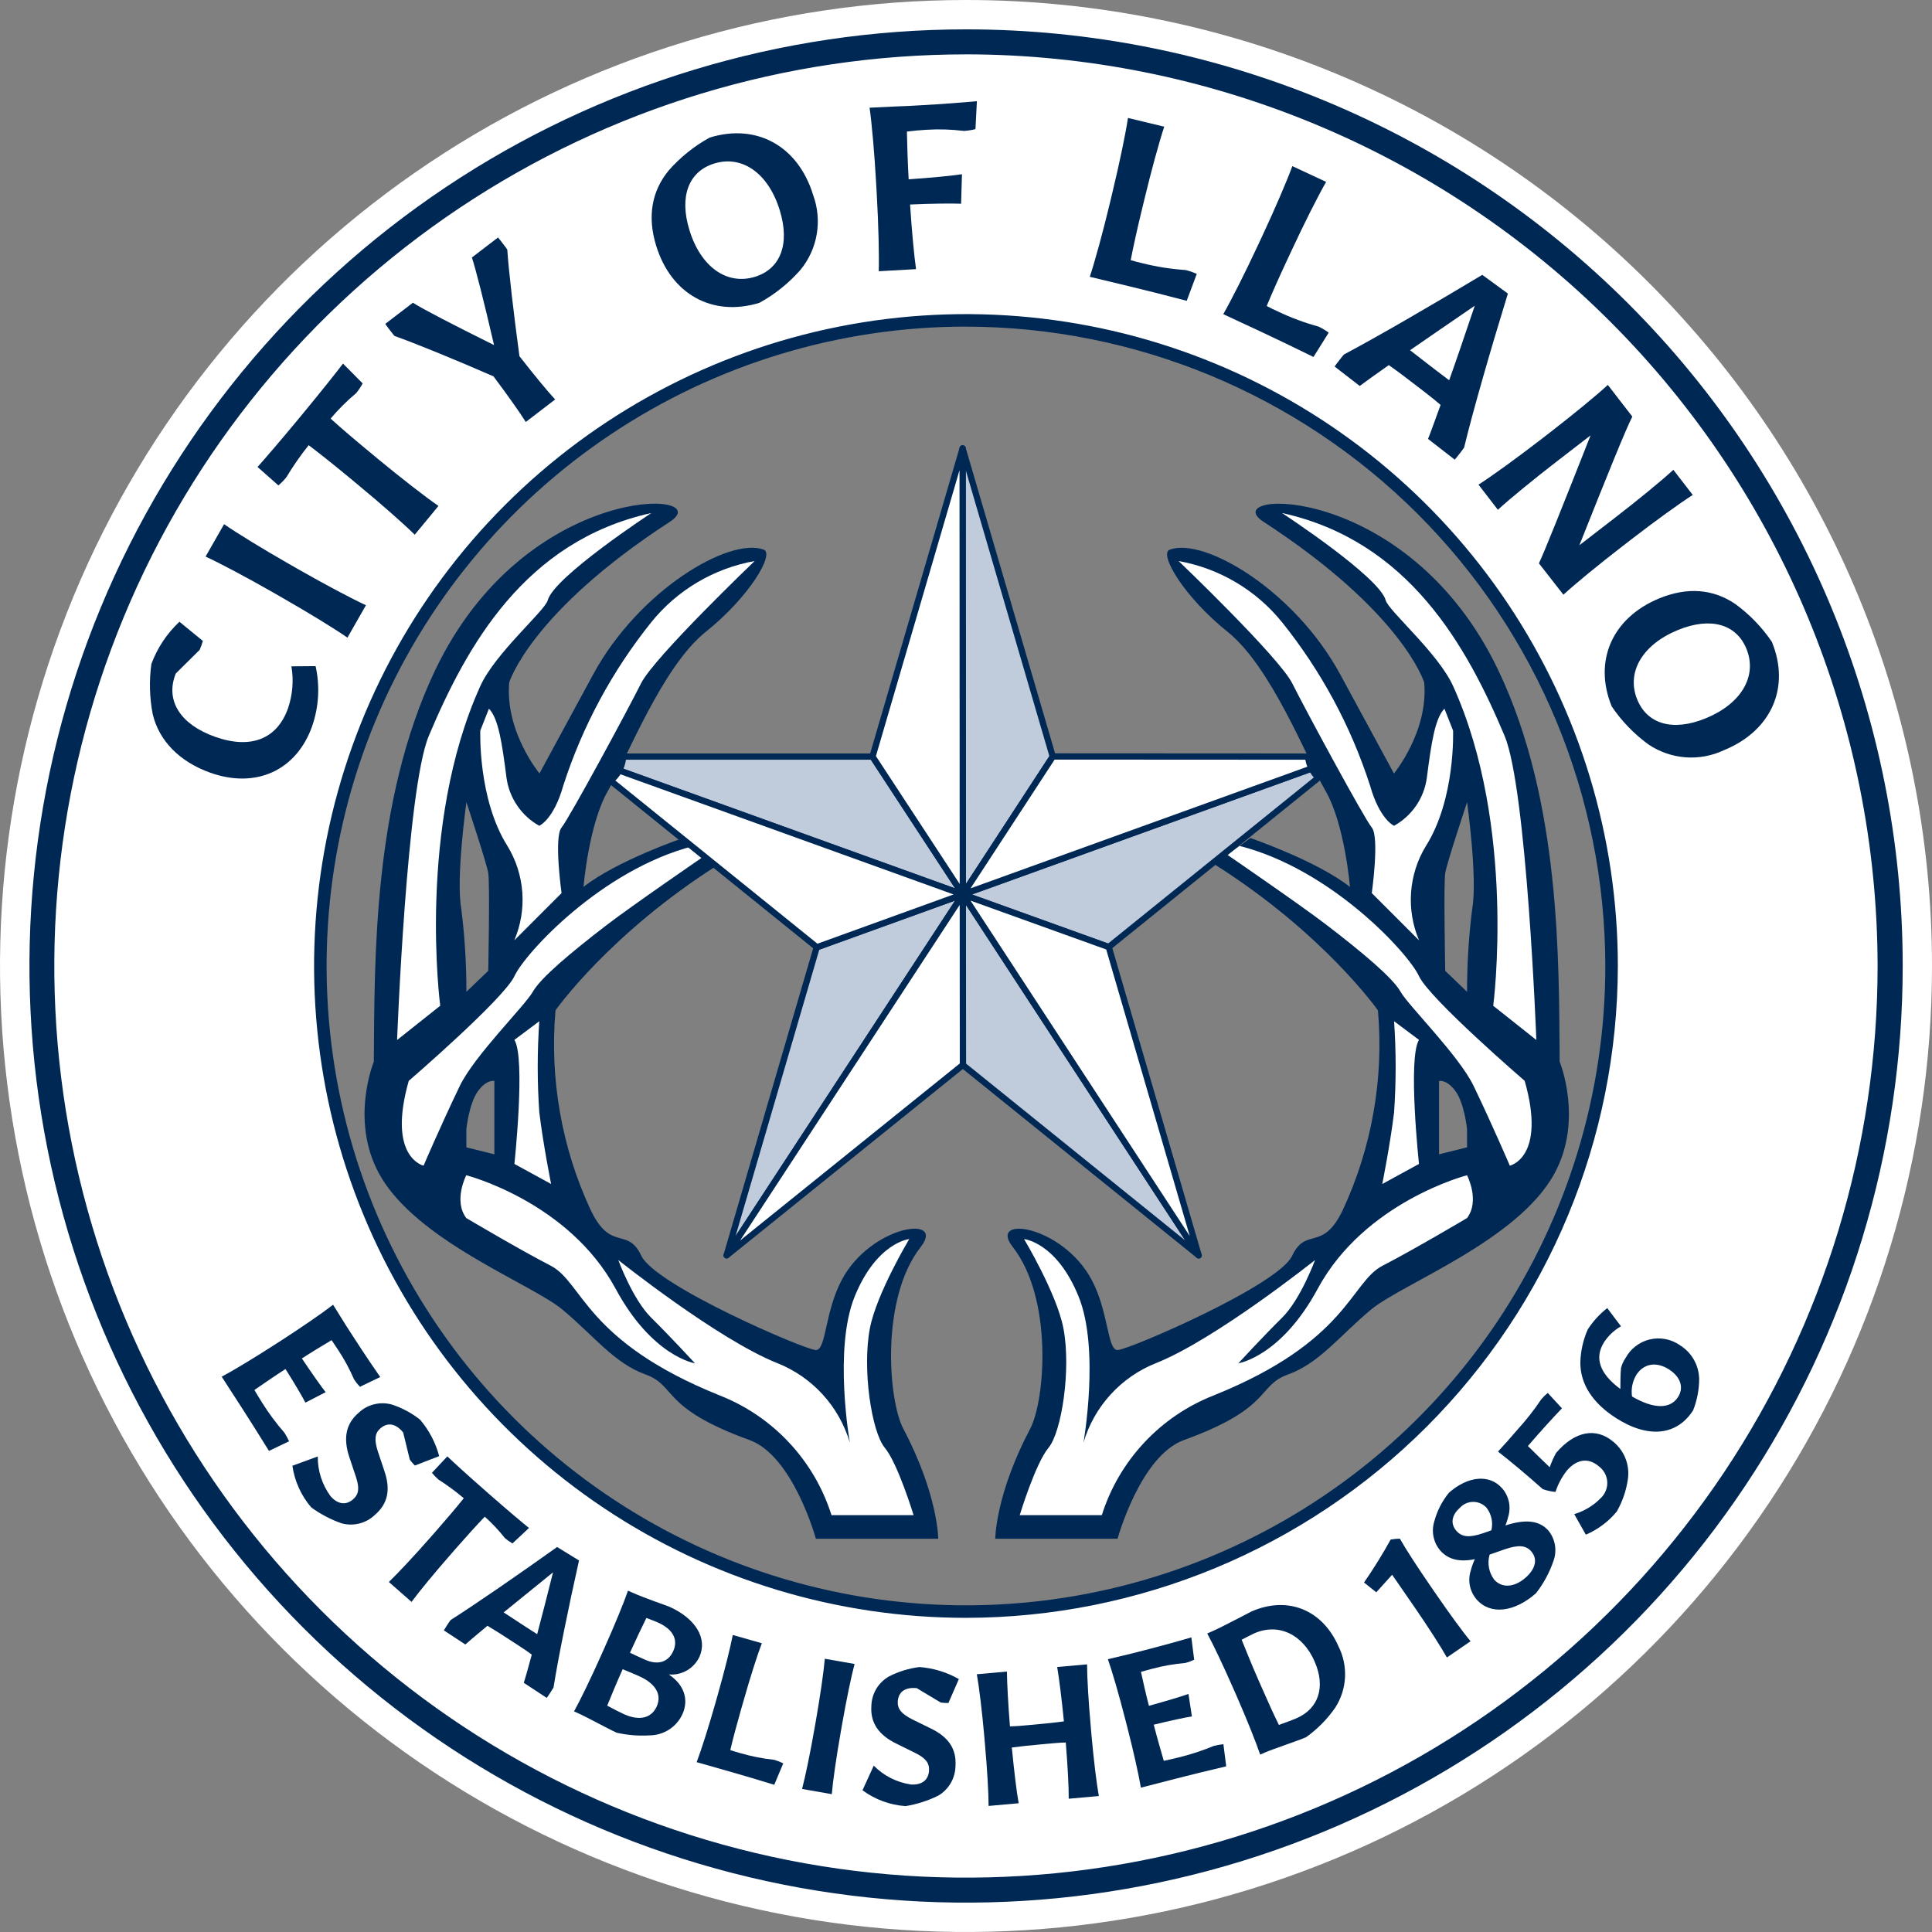 <?xml version="1.0" encoding="UTF-8"?> <svg xmlns="http://www.w3.org/2000/svg" width="56" height="56" viewBox="0 0 56 56"><rect x="0" y="0" width="56" height="56" fill="#808080" stroke="none"/><g><path d="M26.182 41.411C25.747 40.584 25.515 37.639 26.688 36.143C27.422 35.206 25.257 35.511 24.409 37.08C23.902 38.017 23.953 39.132 23.649 39.132C23.345 39.132 18.995 37.261 18.59 36.4C18.185 35.539 17.705 36.311 17.115 35.06C16.278 33.257 15.929 31.265 16.102 29.284C16.102 29.284 17.672 27.051 20.842 25.05L19.8 24.29C19.8 24.29 17.875 24.948 16.913 25.708C16.913 25.708 17.064 23.884 17.622 22.922C18.179 21.96 19.192 19.326 20.458 18.313C21.724 17.3 22.458 16.052 22.137 15.932C21.142 15.56 18.517 17.106 17.191 19.552L15.637 22.419C15.637 22.419 14.634 21.209 14.76 19.781C14.76 19.781 15.368 17.755 19.419 15.122C20.846 14.195 15.24 13.914 12.61 19.433C10.799 23.237 10.86 27.85 10.835 30.774C10.835 30.774 10.14 32.464 10.986 34.016C12.05 35.965 15.395 37.202 16.306 37.962C17.218 38.722 17.799 39.511 18.711 39.84C19.622 40.17 19.141 40.804 21.724 41.74C22.992 42.199 23.649 44.602 23.649 44.602H27.195C27.195 44.602 27.195 43.335 26.182 41.41M13.519 23.252C13.519 23.252 14.101 24.999 14.152 25.303C14.203 25.608 14.152 28.14 14.152 28.14L13.519 28.747C13.52 27.935 13.47 27.122 13.367 26.316C13.215 25.43 13.519 23.252 13.519 23.252M14.329 33.458L13.518 33.257V32.725C13.518 32.725 13.594 31.991 13.848 31.636C14.101 31.281 14.329 31.331 14.329 31.331V33.458Z" fill="#002855"></path><path d="M24.101 43.918H26.481C26.481 43.918 26.025 42.419 25.646 41.964C25.266 41.508 24.987 39.689 25.214 38.503C25.407 37.495 26.355 35.915 26.355 35.915C26.355 35.915 25.412 36.008 24.773 37.581C24.154 39.107 24.633 41.815 24.633 41.815C24.48 41.297 24.211 40.82 23.847 40.421C23.483 40.022 23.033 39.71 22.531 39.511C20.809 38.827 17.922 36.523 17.922 36.523C17.922 36.523 18.337 37.662 18.876 38.194C19.416 38.726 20.145 39.516 20.145 39.516C20.145 39.516 18.909 39.328 17.846 37.358C16.478 34.825 13.515 34.065 13.515 34.065C13.515 34.065 13.134 34.8 13.515 35.306C13.515 35.306 15.081 36.234 15.961 36.686C16.898 37.167 16.959 38.877 20.859 40.447C21.624 40.747 22.312 41.214 22.873 41.815C23.434 42.415 23.854 43.133 24.101 43.917" fill="white"></path><path d="M15.974 34.319L14.91 33.737C14.91 33.737 15.239 30.673 14.91 30.141L15.632 29.601C15.571 30.48 15.571 31.363 15.632 32.243C15.746 33.18 15.974 34.319 15.974 34.319" fill="white"></path><path d="M12.278 33.788C12.278 33.788 11.215 33.555 11.848 31.329C11.848 31.329 14.608 28.951 14.912 28.292C15.216 27.634 17.436 25.203 20.113 24.519L20.466 24.776C20.466 24.776 18.325 26.244 17.571 26.823C16.531 27.623 15.672 28.343 15.443 28.748C15.215 29.153 13.749 30.597 13.324 31.483C12.754 32.67 12.277 33.788 12.277 33.788" fill="white"></path><path d="M14.91 27.254L16.277 25.886C16.277 25.886 16.049 24.265 16.277 23.987C16.505 23.709 18.202 20.568 18.581 19.808C18.96 19.049 21.874 16.262 21.874 16.262C20.694 16.473 19.63 17.102 18.878 18.035C17.746 19.445 16.882 21.05 16.327 22.771C16.049 23.759 15.631 23.936 15.631 23.936C15.375 23.793 15.156 23.593 14.992 23.351C14.827 23.11 14.72 22.833 14.681 22.543C14.555 21.555 14.448 20.82 14.172 20.542L13.922 21.176C13.922 21.176 13.846 23.151 14.707 24.519C14.956 24.925 15.104 25.386 15.139 25.862C15.174 26.337 15.095 26.815 14.908 27.254" fill="white"></path><path d="M12.759 29.153L11.51 30.145C11.51 30.145 11.787 22.852 12.43 21.328C13.519 18.744 15.201 15.68 18.881 14.87C18.881 14.87 16.057 16.718 15.875 17.402C15.794 17.704 14.354 18.932 13.923 19.884C12.076 23.961 12.76 29.153 12.76 29.153" fill="white"></path><path d="M28.848 44.602H32.393C32.393 44.602 33.051 42.2 34.318 41.74C36.901 40.803 36.42 40.17 37.332 39.841C38.244 39.512 38.825 38.722 39.736 37.962C40.648 37.203 43.992 35.966 45.056 34.016C45.902 32.465 45.208 30.774 45.208 30.774C45.183 27.85 45.244 23.237 43.432 19.434C40.802 13.915 35.197 14.196 36.622 15.123C40.674 17.757 41.281 19.782 41.281 19.782C41.407 21.21 40.404 22.42 40.404 22.42C40.37 22.359 40.141 21.935 38.85 19.553C37.524 17.107 34.899 15.561 33.904 15.933C33.583 16.053 34.317 17.301 35.583 18.314C36.849 19.327 37.863 21.96 38.421 22.924C38.978 23.887 39.13 25.709 39.13 25.709C38.167 24.95 36.243 24.291 36.243 24.291L35.2 25.051C38.37 27.052 39.94 29.285 39.94 29.285C40.114 31.265 39.764 33.257 38.927 35.061C38.338 36.311 37.858 35.54 37.453 36.401C37.047 37.262 32.697 39.132 32.394 39.132C32.09 39.132 32.141 38.018 31.634 37.081C30.786 35.511 28.62 35.206 29.355 36.144C30.527 37.64 30.295 40.585 29.861 41.411C28.848 43.336 28.848 44.602 28.848 44.602M42.676 26.317C42.573 27.124 42.522 27.936 42.524 28.749L41.891 28.141C41.891 28.141 41.84 25.608 41.891 25.304C41.941 25 42.524 23.253 42.524 23.253C42.524 23.253 42.828 25.431 42.676 26.317M41.712 31.332C41.712 31.332 41.941 31.281 42.194 31.636C42.447 31.99 42.523 32.725 42.523 32.725V33.256L41.712 33.458V31.332Z" fill="#002855"></path><path d="M31.937 43.918H29.557C29.557 43.918 30.012 42.419 30.392 41.964C30.772 41.508 31.051 39.689 30.824 38.503C30.631 37.495 29.683 35.915 29.683 35.915C29.683 35.915 30.626 36.008 31.264 37.581C31.884 39.107 31.405 41.815 31.405 41.815C31.558 41.297 31.826 40.82 32.191 40.421C32.555 40.022 33.005 39.71 33.507 39.511C35.229 38.827 38.117 36.523 38.117 36.523C38.117 36.523 37.701 37.662 37.162 38.194C36.622 38.726 35.894 39.516 35.894 39.516C35.894 39.516 37.129 39.328 38.193 37.358C39.56 34.825 42.523 34.065 42.523 34.065C42.523 34.065 42.904 34.8 42.523 35.306C42.523 35.306 40.957 36.234 40.077 36.686C39.14 37.167 39.079 38.877 35.179 40.447C34.414 40.747 33.726 41.214 33.165 41.815C32.604 42.415 32.184 43.133 31.937 43.917" fill="white"></path><path d="M40.066 34.319L41.13 33.737C41.13 33.737 40.801 30.673 41.13 30.141L40.408 29.601C40.469 30.48 40.469 31.363 40.408 32.243C40.294 33.18 40.066 34.319 40.066 34.319" fill="white"></path><path d="M43.763 33.788C43.763 33.788 44.827 33.555 44.194 31.329C44.194 31.329 41.434 28.951 41.129 28.292C40.825 27.634 38.605 25.203 35.929 24.519L35.574 24.776C35.574 24.776 37.716 26.244 38.469 26.823C39.51 27.623 40.369 28.343 40.597 28.748C40.826 29.153 42.291 30.597 42.717 31.483C43.286 32.67 43.763 33.788 43.763 33.788" fill="white"></path><path d="M41.129 27.254L39.762 25.886C39.762 25.886 39.99 24.265 39.762 23.987C39.534 23.709 37.837 20.568 37.457 19.808C37.077 19.049 34.164 16.263 34.164 16.263C35.344 16.473 36.407 17.103 37.16 18.035C38.292 19.445 39.157 21.05 39.712 22.771C39.991 23.759 40.408 23.936 40.408 23.936C40.664 23.793 40.883 23.593 41.048 23.352C41.213 23.11 41.319 22.833 41.358 22.543C41.485 21.555 41.592 20.821 41.868 20.542L42.118 21.176C42.118 21.176 42.194 23.151 41.333 24.518C41.084 24.925 40.936 25.386 40.901 25.862C40.866 26.337 40.945 26.815 41.131 27.254" fill="white"></path><path d="M43.282 29.153L44.532 30.145C44.532 30.145 44.254 22.852 43.611 21.328C42.522 18.744 40.84 15.68 37.16 14.87C37.16 14.87 39.985 16.718 40.166 17.402C40.247 17.704 41.687 18.932 42.118 19.884C43.965 23.961 43.282 29.153 43.282 29.153" fill="white"></path><path d="M30.518 21.93L27.904 12.995L27.908 25.926L30.518 21.93Z" fill="#C0CBDC"></path><path d="M27.905 26.017C27.896 26.017 27.888 26.016 27.879 26.013C27.861 26.008 27.844 25.996 27.833 25.98C27.821 25.965 27.815 25.946 27.815 25.926L27.811 12.996C27.811 12.974 27.818 12.953 27.833 12.936C27.847 12.92 27.867 12.909 27.889 12.906C27.91 12.903 27.932 12.907 27.951 12.919C27.969 12.931 27.982 12.949 27.988 12.97L30.602 21.905C30.605 21.918 30.606 21.931 30.604 21.944C30.602 21.957 30.598 21.969 30.591 21.98L27.982 25.976C27.974 25.988 27.963 25.999 27.95 26.006C27.936 26.013 27.921 26.017 27.906 26.017M27.993 13.63L27.997 25.621L30.416 21.916L27.993 13.63Z" fill="#002855"></path><path d="M17.945 22.332L27.906 25.926L25.289 21.93H18.063C18.052 22.071 18.012 22.208 17.946 22.332" fill="#C0CBDC"></path><path d="M27.907 26.017C27.896 26.017 27.886 26.015 27.876 26.012L17.916 22.418C17.903 22.413 17.892 22.406 17.883 22.397C17.873 22.388 17.866 22.377 17.861 22.365C17.857 22.353 17.855 22.34 17.856 22.326C17.857 22.314 17.86 22.301 17.866 22.289C17.926 22.176 17.963 22.051 17.973 21.923C17.975 21.9 17.985 21.879 18.002 21.863C18.018 21.848 18.04 21.84 18.063 21.84H25.289C25.304 21.84 25.319 21.843 25.332 21.85C25.346 21.858 25.357 21.868 25.365 21.881L27.983 25.876C27.991 25.89 27.997 25.906 27.997 25.922C27.998 25.939 27.994 25.955 27.986 25.969C27.979 25.983 27.967 25.995 27.953 26.004C27.939 26.012 27.923 26.017 27.907 26.017M18.071 22.281L27.683 25.749L25.241 22.021H18.144C18.13 22.11 18.106 22.198 18.071 22.281Z" fill="#002855"></path><path d="M23.677 27.457L23.674 27.454L21.061 36.387L27.906 25.926L23.677 27.457Z" fill="#C0CBDC"></path><path d="M21.061 36.478C21.048 36.478 21.035 36.475 21.024 36.47C21.004 36.461 20.988 36.445 20.979 36.425C20.97 36.405 20.968 36.383 20.974 36.362L23.587 27.429C23.591 27.414 23.599 27.401 23.61 27.39C23.62 27.38 23.633 27.372 23.647 27.367C23.654 27.365 23.661 27.364 23.669 27.364L27.876 25.84C27.894 25.834 27.914 25.833 27.932 25.839C27.95 25.844 27.966 25.855 27.978 25.869C27.99 25.884 27.997 25.902 27.997 25.921C27.998 25.94 27.994 25.959 27.983 25.975L21.137 36.436C21.129 36.448 21.118 36.459 21.105 36.466C21.091 36.473 21.076 36.477 21.061 36.477M23.747 27.527L21.321 35.826L27.682 26.105L23.747 27.527Z" fill="#002855"></path><path d="M27.91 30.868L27.908 30.869L34.744 36.387L27.906 25.926L27.91 30.868Z" fill="#C0CBDC"></path><path d="M34.745 36.478C34.724 36.478 34.704 36.471 34.688 36.458L27.852 30.94C27.841 30.932 27.833 30.921 27.827 30.909C27.821 30.897 27.818 30.884 27.818 30.871C27.818 30.864 27.818 30.857 27.82 30.85L27.817 25.926C27.816 25.907 27.821 25.887 27.833 25.87C27.845 25.854 27.861 25.842 27.88 25.836C27.9 25.831 27.92 25.832 27.939 25.839C27.957 25.846 27.973 25.86 27.983 25.877L34.821 36.337C34.83 36.351 34.835 36.367 34.836 36.383C34.836 36.4 34.833 36.416 34.825 36.43C34.817 36.445 34.806 36.457 34.791 36.465C34.777 36.474 34.761 36.478 34.745 36.478ZM28.001 30.828L34.354 35.955L27.998 26.231L28.001 30.828Z" fill="#002855"></path><path d="M38.014 22.277L27.906 25.926L32.135 27.45L38.216 22.542C38.132 22.468 38.064 22.378 38.014 22.277" fill="#C0CBDC"></path><path d="M32.136 27.539C32.126 27.539 32.115 27.538 32.105 27.534L27.876 26.011C27.859 26.005 27.844 25.993 27.833 25.978C27.822 25.963 27.816 25.944 27.816 25.926C27.816 25.907 27.822 25.889 27.833 25.874C27.844 25.858 27.859 25.847 27.876 25.84L37.984 22.191C38.005 22.183 38.028 22.183 38.049 22.192C38.069 22.2 38.086 22.215 38.096 22.236C38.141 22.326 38.202 22.406 38.277 22.473C38.287 22.482 38.295 22.492 38.3 22.505C38.305 22.517 38.308 22.53 38.308 22.543C38.307 22.556 38.304 22.569 38.299 22.581C38.293 22.593 38.285 22.603 38.274 22.612L32.194 27.519C32.178 27.532 32.158 27.539 32.137 27.539M28.176 25.927L32.12 27.347L38.082 22.535C38.041 22.49 38.005 22.441 37.974 22.389L28.176 25.927Z" fill="#002855"></path><path d="M21.335 36.013C21.321 36.013 21.308 36.01 21.295 36.004C21.282 35.998 21.272 35.989 21.263 35.978C21.251 35.962 21.244 35.943 21.244 35.922C21.244 35.908 21.247 35.895 21.253 35.883C21.259 35.87 21.268 35.859 21.279 35.851C21.298 35.836 21.322 35.83 21.346 35.833C21.37 35.836 21.392 35.849 21.406 35.868C21.421 35.887 21.428 35.911 21.424 35.935C21.421 35.959 21.409 35.98 21.39 35.995C21.374 36.007 21.354 36.014 21.334 36.014" fill="#002855"></path><path d="M27.904 12.995L25.291 21.931L27.909 25.926L27.904 12.995Z" fill="white"></path><path d="M27.907 26.017C27.892 26.017 27.877 26.013 27.864 26.006C27.851 25.999 27.84 25.989 27.831 25.976L25.214 21.98C25.207 21.969 25.202 21.957 25.2 21.944C25.198 21.931 25.199 21.918 25.203 21.905L27.816 12.97C27.822 12.949 27.836 12.931 27.854 12.919C27.872 12.907 27.895 12.903 27.916 12.906C27.938 12.909 27.957 12.92 27.972 12.936C27.986 12.953 27.994 12.974 27.994 12.996L27.998 25.926C27.998 25.945 27.992 25.965 27.98 25.98C27.969 25.996 27.952 26.007 27.934 26.013C27.925 26.015 27.916 26.017 27.907 26.017M25.389 21.916L27.817 25.622L27.812 13.629L25.389 21.916Z" fill="#002855"></path><path d="M17.947 22.332C17.886 22.448 17.799 22.548 17.693 22.625L23.674 27.454L23.677 27.457L27.907 25.926L17.947 22.332Z" fill="white"></path><path d="M23.677 27.547C23.656 27.547 23.636 27.54 23.62 27.527L17.636 22.696C17.625 22.687 17.616 22.676 17.61 22.663C17.604 22.651 17.601 22.637 17.602 22.623C17.602 22.609 17.606 22.595 17.612 22.583C17.619 22.57 17.628 22.56 17.64 22.552C17.734 22.483 17.812 22.393 17.866 22.289C17.877 22.27 17.893 22.255 17.914 22.247C17.934 22.24 17.956 22.239 17.977 22.247L27.938 25.841C27.956 25.847 27.972 25.858 27.983 25.873C27.994 25.889 28 25.907 28 25.926C28 25.945 27.994 25.964 27.983 25.979C27.972 25.994 27.956 26.006 27.938 26.012L23.708 27.542C23.698 27.546 23.688 27.547 23.677 27.547ZM17.836 22.624L23.694 27.354L27.64 25.926L17.985 22.443C17.943 22.509 17.893 22.57 17.836 22.624" fill="#002855"></path><path d="M27.906 25.926L21.061 36.387H21.062L27.908 30.87L27.91 30.869L27.906 25.926Z" fill="white"></path><path d="M21.062 36.477C21.046 36.478 21.03 36.474 21.015 36.465C21.001 36.457 20.99 36.445 20.982 36.431C20.974 36.416 20.97 36.4 20.971 36.383C20.972 36.367 20.977 36.351 20.986 36.337L27.832 25.877C27.843 25.86 27.858 25.848 27.877 25.841C27.895 25.834 27.915 25.834 27.934 25.839C27.953 25.845 27.969 25.856 27.981 25.872C27.992 25.888 27.999 25.907 27.999 25.926L28.002 30.868C28.002 30.881 27.999 30.894 27.994 30.905C27.989 30.917 27.981 30.928 27.971 30.936L21.12 36.457C21.103 36.47 21.083 36.477 21.062 36.477M27.817 26.23L21.453 35.956L27.82 30.825L27.817 26.23Z" fill="#002855"></path><path d="M32.138 27.45H32.135L27.906 25.926L34.744 36.387L32.138 27.45Z" fill="white"></path><path d="M34.744 36.478C34.729 36.478 34.714 36.474 34.701 36.467C34.688 36.46 34.677 36.449 34.668 36.437L27.831 25.976C27.82 25.96 27.814 25.941 27.814 25.922C27.815 25.903 27.822 25.884 27.834 25.869C27.846 25.854 27.862 25.843 27.881 25.838C27.899 25.833 27.919 25.834 27.937 25.841L32.166 27.365C32.18 27.37 32.192 27.378 32.203 27.389C32.213 27.399 32.221 27.412 32.225 27.426L34.831 36.364C34.835 36.377 34.836 36.391 34.834 36.405C34.831 36.419 34.825 36.432 34.817 36.443C34.808 36.455 34.797 36.464 34.785 36.47C34.772 36.477 34.758 36.48 34.744 36.48M28.131 26.105L34.486 35.828L32.064 27.521L28.131 26.105Z" fill="#002855"></path><path d="M37.912 21.93L30.518 21.926L30.516 21.93L27.906 25.926L38.014 22.277C37.96 22.168 37.925 22.051 37.912 21.93Z" fill="white"></path><path d="M27.907 26.017C27.891 26.017 27.875 26.013 27.861 26.004C27.847 25.996 27.835 25.984 27.827 25.97C27.82 25.955 27.816 25.939 27.817 25.923C27.817 25.906 27.822 25.89 27.831 25.877L30.44 21.881C30.449 21.868 30.461 21.857 30.474 21.849C30.488 21.841 30.503 21.837 30.519 21.836L37.913 21.84C37.935 21.84 37.957 21.848 37.973 21.863C37.99 21.878 38 21.898 38.003 21.92C38.015 22.03 38.046 22.138 38.095 22.237C38.101 22.248 38.105 22.261 38.105 22.274C38.106 22.287 38.104 22.299 38.099 22.311C38.094 22.323 38.087 22.334 38.078 22.343C38.068 22.352 38.057 22.359 38.045 22.363L27.939 26.012C27.929 26.015 27.918 26.017 27.908 26.017M30.569 22.017L28.132 25.749L37.893 22.224C37.867 22.159 37.848 22.09 37.835 22.021L30.569 22.017Z" fill="#002855"></path><path d="M28 0C22.462 0 17.049 1.642 12.444 4.719C7.839 7.796 4.251 12.168 2.131 17.285C0.012 22.401 -0.542 28.031 0.538 33.462C1.618 38.894 4.285 43.883 8.201 47.799C12.117 51.715 17.106 54.382 22.538 55.462C27.969 56.542 33.599 55.988 38.715 53.869C43.831 51.749 48.205 48.16 51.281 43.556C54.358 38.951 56 33.538 56 28C56 20.574 53.05 13.452 47.799 8.201C42.548 2.95 35.426 0 28 0ZM28 48.227C24 48.227 20.089 47.041 16.762 44.818C13.436 42.596 10.844 39.437 9.313 35.741C7.782 32.045 7.381 27.978 8.161 24.054C8.942 20.13 10.868 16.526 13.697 13.697C16.526 10.868 20.13 8.942 24.054 8.161C27.978 7.381 32.045 7.782 35.741 9.312C39.437 10.844 42.596 13.436 44.818 16.762C47.041 20.089 48.227 23.999 48.227 28C48.227 33.365 46.096 38.51 42.303 42.303C38.51 46.096 33.365 48.227 28 48.227Z" fill="white"></path><path d="M28.002 0.851C22.633 0.851 17.384 2.443 12.919 5.427C8.455 8.41 4.975 12.65 2.92 17.611C0.865 22.571 0.328 28.03 1.375 33.296C2.423 38.563 5.008 43.4 8.805 47.197C12.602 50.994 17.439 53.58 22.706 54.627C27.972 55.675 33.431 55.137 38.392 53.082C43.352 51.027 47.593 47.548 50.576 43.083C53.559 38.618 55.151 33.37 55.151 28C55.151 20.8 52.291 13.894 47.199 8.803C42.108 3.711 35.203 0.851 28.002 0.851ZM28.002 47.095C24.226 47.095 20.534 45.975 17.393 43.877C14.253 41.779 11.806 38.797 10.361 35.307C8.915 31.818 8.537 27.979 9.274 24.275C10.011 20.57 11.829 17.168 14.5 14.498C17.17 11.827 20.573 10.008 24.277 9.272C27.981 8.535 31.821 8.913 35.31 10.358C38.799 11.803 41.781 14.251 43.88 17.391C45.978 20.531 47.098 24.223 47.098 28C47.098 33.064 45.086 37.921 41.505 41.502C37.924 45.083 33.067 47.095 28.002 47.095Z" fill="#002855"></path><path d="M28 1.394C22.738 1.394 17.594 2.955 13.219 5.878C8.844 8.802 5.433 12.957 3.42 17.819C1.406 22.68 0.879 28.03 1.906 33.191C2.932 38.352 5.466 43.092 9.187 46.813C12.908 50.534 17.649 53.068 22.81 54.095C27.971 55.121 33.321 54.594 38.182 52.581C43.044 50.567 47.199 47.157 50.122 42.781C53.046 38.406 54.606 33.262 54.606 28C54.606 24.506 53.918 21.046 52.581 17.818C51.244 14.59 49.284 11.657 46.813 9.187C44.343 6.716 41.41 4.756 38.182 3.419C34.954 2.082 31.494 1.394 28 1.394ZM28 46.713C24.299 46.713 20.681 45.616 17.604 43.56C14.526 41.503 12.128 38.581 10.711 35.161C9.295 31.742 8.924 27.979 9.646 24.349C10.368 20.719 12.151 17.385 14.768 14.768C17.385 12.15 20.719 10.368 24.349 9.646C27.979 8.924 31.742 9.295 35.161 10.711C38.581 12.127 41.504 14.526 43.56 17.603C45.616 20.681 46.714 24.299 46.714 28C46.714 32.963 44.742 37.723 41.233 41.233C37.723 44.742 32.963 46.714 28 46.714" fill="white"></path><path d="M27.999 54.788C22.701 54.788 17.521 53.217 13.116 50.273C8.711 47.33 5.278 43.146 3.25 38.251C1.223 33.356 0.692 27.971 1.726 22.774C2.759 17.578 5.31 12.805 9.057 9.058C12.803 5.312 17.576 2.761 22.772 1.727C27.969 0.694 33.355 1.224 38.249 3.252C43.144 5.279 47.328 8.712 50.271 13.118C53.215 17.523 54.786 22.702 54.786 28C54.778 35.102 51.953 41.911 46.931 46.933C41.909 51.955 35.101 54.779 27.999 54.788ZM27.999 1.576C22.772 1.576 17.663 3.125 13.318 6.029C8.973 8.932 5.586 13.059 3.586 17.888C1.586 22.716 1.062 28.029 2.082 33.155C3.102 38.281 5.618 42.989 9.314 46.685C13.009 50.38 17.718 52.897 22.843 53.917C27.969 54.936 33.282 54.413 38.111 52.413C42.939 50.413 47.066 47.026 49.97 42.681C52.873 38.335 54.423 33.226 54.423 28C54.415 20.994 51.629 14.278 46.675 9.324C41.721 4.37 35.005 1.583 27.999 1.575M27.999 46.894C24.262 46.894 20.608 45.786 17.501 43.71C14.394 41.633 11.972 38.682 10.542 35.23C9.112 31.777 8.738 27.978 9.467 24.313C10.196 20.648 11.996 17.281 14.638 14.639C17.281 11.996 20.648 10.197 24.313 9.468C27.978 8.739 31.777 9.113 35.23 10.543C38.682 11.973 41.633 14.395 43.709 17.502C45.786 20.609 46.894 24.262 46.894 28C46.888 33.009 44.895 37.812 41.353 41.354C37.811 44.896 33.008 46.889 27.999 46.894ZM27.999 9.467C24.333 9.467 20.75 10.554 17.703 12.591C14.655 14.627 12.28 17.521 10.878 20.907C9.475 24.294 9.108 28.02 9.823 31.615C10.538 35.209 12.303 38.511 14.895 41.103C17.486 43.695 20.788 45.46 24.383 46.175C27.978 46.89 31.704 46.523 35.09 45.121C38.477 43.718 41.371 41.343 43.407 38.296C45.444 35.248 46.531 31.665 46.531 28C46.525 23.087 44.571 18.376 41.097 14.902C37.623 11.428 32.912 9.473 27.999 9.468" fill="#002855"></path><path d="M9.049 21.047C8.587 22.344 7.41 22.866 6.094 22.397C5.202 22.079 4.607 21.468 4.426 20.697C4.334 20.218 4.321 19.727 4.388 19.244C4.561 18.779 4.839 18.361 5.201 18.022L5.88 18.578C5.855 18.666 5.825 18.753 5.787 18.837L5.093 19.524L5.073 19.581C4.809 20.32 5.229 20.998 6.23 21.355C7.267 21.724 8.029 21.426 8.347 20.534C8.482 20.142 8.516 19.723 8.447 19.314L9.148 19.308C9.276 19.886 9.242 20.488 9.048 21.047" fill="#002855"></path><path d="M10.071 18.482C9.688 18.217 8.932 17.754 8.191 17.331L7.911 17.17C7.153 16.737 6.375 16.324 5.959 16.133L6.495 15.194C6.878 15.459 7.634 15.922 8.375 16.345L8.655 16.505C9.413 16.938 10.191 17.351 10.607 17.543L10.071 18.482Z" fill="#002855"></path><path d="M12.021 15.499C11.69 15.172 11.024 14.587 10.366 14.043L10.118 13.837C9.709 13.499 9.296 13.167 8.947 12.904C8.712 13.197 8.498 13.506 8.304 13.828C8.234 13.916 8.155 13.997 8.07 14.07L7.465 13.536C7.676 13.301 8.157 12.74 8.611 12.192L8.838 11.917C9.308 11.348 9.752 10.791 9.942 10.539L10.512 11.114C10.458 11.213 10.395 11.307 10.324 11.395C10.056 11.619 9.808 11.866 9.583 12.133C9.912 12.431 10.316 12.774 10.715 13.103L10.963 13.309C11.636 13.865 12.332 14.405 12.709 14.665L12.021 15.499Z" fill="#002855"></path><path d="M15.24 12.231C15.046 11.923 14.687 11.42 14.304 10.909C13.172 10.414 12.005 9.939 11.437 9.739C11.414 9.722 11.178 9.412 11.168 9.387L11.968 8.775C12.25 8.956 13.147 9.42 14.32 10.002C14.03 8.742 13.784 7.78 13.678 7.464L14.435 6.884C14.457 6.902 14.693 7.211 14.704 7.236C14.743 7.841 14.892 9.105 15.056 10.324C15.457 10.838 15.848 11.316 16.091 11.579L15.24 12.231Z" fill="#002855"></path><path d="M22.013 8.777C20.652 9.195 19.451 8.531 19.018 7.118C18.762 6.284 18.886 5.543 19.383 4.941C19.721 4.556 20.123 4.233 20.572 3.987C21.933 3.569 23.134 4.233 23.569 5.652C23.702 6.014 23.738 6.405 23.674 6.786C23.61 7.166 23.447 7.524 23.202 7.822C22.864 8.207 22.462 8.53 22.013 8.777ZM21.881 8.024C22.62 7.797 22.904 7.078 22.602 6.096C22.276 5.03 21.52 4.489 20.705 4.739C19.965 4.966 19.681 5.686 19.983 6.668C20.309 7.733 21.065 8.274 21.881 8.024Z" fill="#002855"></path><path d="M25.471 7.862C25.485 7.397 25.463 6.511 25.415 5.659L25.397 5.337C25.348 4.466 25.272 3.589 25.205 3.122L25.957 3.086C26.205 3.079 26.44 3.066 26.661 3.053C27.285 3.018 27.968 2.967 28.316 2.933L28.274 3.743C28.164 3.771 28.053 3.788 27.94 3.795C27.578 3.75 27.213 3.739 26.849 3.762C26.668 3.772 26.474 3.79 26.287 3.814C26.296 4.224 26.31 4.714 26.338 5.197C27.014 5.152 27.603 5.092 27.883 5.05L27.858 5.905C27.581 5.894 27.01 5.899 26.379 5.928C26.428 6.685 26.496 7.408 26.552 7.801L25.471 7.862Z" fill="#002855"></path><path d="M34.398 8.719C33.793 8.56 33.161 8.401 32.698 8.29L31.588 8.023C31.735 7.582 31.969 6.726 32.168 5.897L32.243 5.583C32.448 4.734 32.627 3.872 32.695 3.419L33.746 3.672C33.599 4.113 33.365 4.969 33.166 5.798L33.09 6.112C32.969 6.614 32.855 7.12 32.774 7.541C32.897 7.578 33.014 7.606 33.125 7.633C33.532 7.734 33.946 7.799 34.364 7.827C34.475 7.854 34.584 7.892 34.689 7.939L34.398 8.719Z" fill="#002855"></path><path d="M38.072 10.347C37.512 10.071 36.924 9.79 36.492 9.588L35.457 9.106C35.689 8.702 36.088 7.911 36.449 7.137L36.585 6.846C36.954 6.055 37.302 5.246 37.459 4.815L38.439 5.272C38.206 5.675 37.807 6.467 37.447 7.24L37.311 7.532C37.092 8 36.88 8.472 36.716 8.87C36.828 8.93 36.939 8.982 37.042 9.029C37.42 9.209 37.813 9.355 38.217 9.466C38.321 9.515 38.42 9.574 38.513 9.641L38.072 10.347Z" fill="#002855"></path><path d="M40.255 10.583C39.829 10.881 39.535 11.095 39.413 11.188L38.685 10.624C38.697 10.599 38.935 10.291 38.957 10.274C39.895 9.777 41.5 8.847 42.964 7.967L43.707 8.509C43.198 10.163 42.686 11.941 42.438 12.973C42.427 12.998 42.188 13.306 42.166 13.323L41.392 12.722C41.451 12.581 41.578 12.229 41.756 11.738C41.605 11.604 41.462 11.493 41.239 11.32C40.777 10.962 40.492 10.749 40.255 10.583M42.005 11.022C42.221 10.416 42.472 9.676 42.747 8.861C42.038 9.348 41.403 9.782 40.871 10.151L41.211 10.415C41.524 10.657 41.789 10.863 42.005 11.022Z" fill="#002855"></path><path d="M44.606 16.328C44.742 16.053 45.272 14.729 46.104 12.619L45.126 13.374C44.44 13.903 43.755 14.466 43.417 14.776L42.855 14.048C43.247 13.797 43.965 13.277 44.641 12.756L44.896 12.559C45.587 12.026 46.267 11.467 46.604 11.157L47.314 12.076C47.129 12.431 46.587 13.773 45.779 15.804L46.795 15.02C47.486 14.487 48.166 13.929 48.503 13.618L49.065 14.346C48.674 14.597 47.955 15.117 47.28 15.638L47.025 15.835C46.339 16.364 45.654 16.927 45.316 17.238L44.606 16.328Z" fill="#002855"></path><path d="M46.718 20.479C46.178 19.162 46.73 17.905 48.097 17.343C48.905 17.012 49.654 17.068 50.299 17.508C50.713 17.809 51.072 18.181 51.359 18.605C51.899 19.923 51.347 21.18 49.973 21.743C49.624 21.908 49.239 21.98 48.854 21.951C48.469 21.922 48.098 21.792 47.778 21.576C47.364 21.274 47.005 20.903 46.719 20.479M47.456 20.277C47.749 20.992 48.492 21.21 49.443 20.82C50.475 20.397 50.944 19.595 50.621 18.805C50.328 18.091 49.585 17.872 48.634 18.262C47.604 18.685 47.133 19.488 47.456 20.277Z" fill="#002855"></path><path d="M7.796 42.055C7.531 41.624 7.211 41.119 6.993 40.781L6.426 39.904C6.759 39.728 7.373 39.357 7.953 38.982L8.173 38.841C8.766 38.457 9.353 38.053 9.655 37.819L10.032 38.424C10.106 38.538 10.179 38.652 10.253 38.766C10.536 39.205 10.858 39.683 11.021 39.914L10.433 40.197C10.37 40.131 10.313 40.06 10.263 39.983C10.135 39.685 9.98 39.4 9.801 39.129C9.743 39.038 9.673 38.94 9.611 38.845C9.349 39.002 9.051 39.181 8.75 39.375C9.054 39.826 9.315 40.2 9.44 40.353L8.852 40.655C8.758 40.47 8.538 40.1 8.275 39.682C7.951 39.891 7.637 40.107 7.374 40.29C7.449 40.416 7.527 40.547 7.603 40.666C7.795 40.971 8.01 41.26 8.247 41.532C8.296 41.611 8.34 41.692 8.379 41.776L7.796 42.055Z" fill="#002855"></path><path d="M9.022 43.694C8.729 43.351 8.539 42.932 8.475 42.486L9.211 42.216C9.206 42.628 9.335 43.031 9.578 43.364C9.784 43.603 10.024 43.639 10.23 43.462C10.403 43.313 10.423 43.137 10.32 42.817L10.13 42.249C9.94 41.689 10.024 41.27 10.395 40.95C10.521 40.83 10.677 40.745 10.846 40.704C11.015 40.662 11.192 40.665 11.36 40.712C11.655 40.809 11.931 40.956 12.175 41.149C12.437 41.456 12.626 41.817 12.73 42.207L12.025 42.479C11.972 42.426 11.923 42.37 11.879 42.31L11.686 41.521L11.661 41.492C11.459 41.258 11.23 41.226 11.028 41.4C10.864 41.542 10.842 41.726 10.952 42.069L11.142 42.638C11.329 43.187 11.238 43.589 10.868 43.908C10.742 44.03 10.587 44.116 10.418 44.159C10.249 44.202 10.071 44.201 9.903 44.155C9.588 44.045 9.292 43.89 9.023 43.694" fill="#002855"></path><path d="M11.271 45.854C11.543 45.593 12.033 45.068 12.488 44.549L12.66 44.353C12.943 44.03 13.222 43.703 13.443 43.427C13.211 43.23 12.966 43.05 12.71 42.886C12.641 42.827 12.577 42.761 12.52 42.69L12.966 42.214C13.151 42.391 13.593 42.793 14.027 43.173L14.243 43.363C14.693 43.757 15.133 44.129 15.333 44.289L14.854 44.737C14.775 44.691 14.7 44.638 14.631 44.578C14.456 44.356 14.262 44.15 14.051 43.962C13.803 44.221 13.515 44.54 13.239 44.855L13.068 45.051C12.602 45.582 12.149 46.132 11.929 46.432L11.271 45.854Z" fill="#002855"></path><path d="M14.129 47.124C13.804 47.393 13.581 47.583 13.488 47.666L12.865 47.257C12.873 47.236 13.046 46.972 13.062 46.957C13.787 46.497 15.023 45.643 16.148 44.841L16.783 45.231C16.477 46.598 16.178 48.066 16.044 48.914C16.036 48.935 15.864 49.199 15.847 49.214L15.183 48.778C15.222 48.66 15.303 48.369 15.414 47.961C15.284 47.862 15.161 47.782 14.97 47.657C14.575 47.397 14.331 47.243 14.13 47.124M15.57 47.367C15.704 46.864 15.861 46.251 16.03 45.575C15.489 46.013 15.005 46.404 14.599 46.736L14.89 46.927C15.159 47.103 15.385 47.252 15.57 47.367" fill="#002855"></path><path d="M17.875 50.224C17.622 50.11 17.026 49.778 16.738 49.65L16.639 49.605C16.822 49.276 17.134 48.63 17.416 47.999L17.522 47.761C17.811 47.116 18.082 46.457 18.203 46.106L18.302 46.151C18.719 46.337 19.346 46.546 19.399 46.571C20.159 46.91 20.515 47.486 20.273 48.026C20.194 48.192 20.067 48.329 19.909 48.42C19.75 48.51 19.567 48.551 19.385 48.535C19.821 48.825 19.976 49.252 19.78 49.688C19.696 49.871 19.56 50.026 19.39 50.135C19.221 50.243 19.023 50.301 18.822 50.301C18.504 50.32 18.185 50.294 17.874 50.223M19.036 49.462C19.191 49.114 19 48.796 18.518 48.581C18.39 48.524 18.209 48.449 18.048 48.383C17.879 48.76 17.725 49.132 17.6 49.439C17.782 49.538 17.981 49.639 18.095 49.69C18.532 49.885 18.884 49.804 19.036 49.462ZM19.514 47.859C19.665 47.522 19.506 47.225 19.069 47.029C18.99 46.994 18.864 46.944 18.735 46.898C18.592 47.191 18.42 47.549 18.26 47.906C18.392 47.971 18.561 48.046 18.7 48.108C19.067 48.272 19.37 48.181 19.514 47.858" fill="#002855"></path><path d="M22.442 51.733C21.959 51.584 21.454 51.435 21.082 51.33L20.193 51.077C20.328 50.725 20.544 50.041 20.733 49.377L20.804 49.126C20.997 48.447 21.17 47.755 21.24 47.391L22.082 47.63C21.947 47.982 21.731 48.666 21.543 49.33L21.471 49.581C21.357 49.984 21.247 50.388 21.168 50.727C21.267 50.761 21.36 50.787 21.449 50.813C21.774 50.908 22.107 50.974 22.444 51.01C22.533 51.036 22.62 51.07 22.703 51.112L22.442 51.733Z" fill="#002855"></path><path d="M23.248 51.854C23.345 51.49 23.489 50.787 23.608 50.107L23.653 49.85C23.775 49.154 23.876 48.449 23.908 48.08L24.77 48.231C24.673 48.595 24.528 49.297 24.409 49.978L24.364 50.235C24.242 50.931 24.14 51.636 24.11 52.005L23.248 51.854Z" fill="#002855"></path><path d="M26.244 52.351C25.794 52.319 25.363 52.16 25 51.892L25.326 51.178C25.616 51.472 25.993 51.663 26.401 51.724C26.714 51.745 26.91 51.6 26.928 51.329C26.943 51.101 26.833 50.963 26.532 50.812L25.995 50.547C25.462 50.289 25.224 49.935 25.257 49.447C25.261 49.273 25.31 49.103 25.399 48.953C25.488 48.804 25.615 48.68 25.766 48.593C26.043 48.451 26.342 48.359 26.65 48.32C27.052 48.35 27.442 48.469 27.793 48.669L27.49 49.363C27.416 49.364 27.342 49.359 27.268 49.349L26.571 48.931L26.534 48.929C26.224 48.908 26.041 49.048 26.023 49.314C26.008 49.531 26.124 49.675 26.445 49.838L26.983 50.102C27.505 50.355 27.727 50.703 27.695 51.191C27.692 51.365 27.644 51.536 27.556 51.687C27.468 51.837 27.342 51.963 27.191 52.05C26.892 52.197 26.573 52.298 26.244 52.352" fill="#002855"></path><path d="M29.328 50.654C29.392 51.303 29.464 51.93 29.527 52.268L28.655 52.346C28.655 51.969 28.612 51.252 28.55 50.565L28.528 50.305C28.465 49.601 28.38 48.894 28.314 48.529L29.186 48.451C29.19 48.794 29.223 49.414 29.274 50.041C29.438 50.037 29.578 50.025 29.806 50.004C30.304 49.96 30.601 49.928 30.838 49.895C30.776 49.263 30.7 48.653 30.643 48.319L31.509 48.242C31.509 48.618 31.552 49.335 31.614 50.023L31.636 50.282C31.699 50.986 31.784 51.694 31.85 52.059L30.978 52.137C30.98 51.787 30.944 51.147 30.892 50.507C30.713 50.512 30.561 50.526 30.317 50.548C29.847 50.59 29.56 50.621 29.328 50.653" fill="#002855"></path><path d="M35.542 51.198C35.049 51.313 34.469 51.456 34.08 51.556L33.069 51.816C33.007 51.444 32.85 50.744 32.678 50.075L32.613 49.823C32.438 49.138 32.24 48.454 32.113 48.093L32.806 47.927C32.937 47.893 33.069 47.859 33.201 47.826C33.706 47.696 34.261 47.542 34.532 47.461L34.614 48.108C34.532 48.147 34.446 48.178 34.358 48.202C34.035 48.229 33.715 48.285 33.402 48.369C33.296 48.396 33.182 48.431 33.071 48.458C33.136 48.756 33.212 49.096 33.302 49.444C33.825 49.298 34.264 49.169 34.448 49.099L34.548 49.752C34.343 49.782 33.922 49.874 33.442 49.991C33.538 50.365 33.644 50.73 33.733 51.039C33.877 51.008 34.025 50.975 34.162 50.94C34.512 50.855 34.855 50.743 35.188 50.604C35.278 50.583 35.369 50.567 35.461 50.556L35.542 51.198Z" fill="#002855"></path><path d="M37.855 50.355C37.621 50.457 36.91 50.691 36.661 50.799L36.527 50.858C36.407 50.502 36.139 49.835 35.863 49.203L35.758 48.964C35.475 48.317 35.17 47.673 34.992 47.347L35.127 47.289C35.445 47.149 36.228 46.729 36.278 46.708C37.324 46.251 38.333 46.658 38.798 47.724C38.938 48.002 39.002 48.312 38.986 48.624C38.969 48.935 38.871 49.236 38.702 49.498C38.472 49.831 38.185 50.12 37.855 50.355M38.107 48.163C37.758 47.366 37.057 47.038 36.359 47.342C36.27 47.382 36.136 47.453 35.99 47.528C36.124 47.861 36.287 48.264 36.457 48.652L36.562 48.891C36.734 49.285 36.913 49.681 37.069 49.998C37.275 49.926 37.478 49.849 37.583 49.803C38.221 49.524 38.428 48.9 38.106 48.163" fill="#002855"></path><path d="M41.939 48.043C41.766 47.734 41.395 47.158 41.025 46.62L40.352 45.645L39.892 46.154L39.537 45.87C39.815 45.468 40.073 45.053 40.309 44.625C40.398 44.609 40.487 44.601 40.576 44.599C40.75 44.909 41.106 45.455 41.474 45.988L41.622 46.203C42.001 46.754 42.4 47.304 42.625 47.572L41.939 48.043Z" fill="#002855"></path><path d="M44.52 46.182C43.896 46.732 43.202 46.815 42.806 46.367C42.706 46.253 42.637 46.115 42.606 45.967C42.576 45.818 42.585 45.664 42.632 45.52C42.661 45.408 42.7 45.298 42.749 45.193C42.308 45.284 41.978 45.206 41.745 44.941C41.647 44.826 41.581 44.689 41.551 44.541C41.521 44.394 41.529 44.242 41.574 44.098C41.655 43.794 41.8 43.51 42 43.266C42.546 42.785 43.17 42.72 43.537 43.136C43.637 43.249 43.706 43.387 43.737 43.536C43.767 43.684 43.758 43.838 43.711 43.982C43.693 44.062 43.667 44.141 43.635 44.216C44.22 44.026 44.622 44.07 44.884 44.368C44.981 44.488 45.045 44.632 45.071 44.785C45.096 44.937 45.082 45.094 45.03 45.239C44.914 45.58 44.742 45.899 44.52 46.182ZM43.229 44.356C43.255 44.244 43.257 44.127 43.232 44.014C43.208 43.902 43.159 43.796 43.089 43.704C43.04 43.65 42.98 43.606 42.912 43.577C42.845 43.547 42.773 43.532 42.699 43.533C42.626 43.533 42.553 43.549 42.486 43.58C42.419 43.61 42.36 43.654 42.311 43.709C42.071 43.921 42.039 44.173 42.215 44.373C42.377 44.557 42.596 44.575 42.997 44.438L43.229 44.356ZM44.381 44.964C44.227 44.788 44.004 44.774 43.614 44.908L43.177 45.061C43.142 45.184 43.135 45.313 43.158 45.439C43.181 45.565 43.233 45.683 43.309 45.786C43.532 46.039 43.895 46.015 44.221 45.728C44.515 45.469 44.575 45.184 44.381 44.964Z" fill="#002855"></path><path d="M46.866 43.809C46.625 44.103 46.316 44.334 45.966 44.483L45.63 43.888C45.929 43.799 46.199 43.633 46.414 43.408C46.475 43.346 46.522 43.272 46.551 43.191C46.581 43.11 46.593 43.023 46.586 42.937C46.579 42.851 46.553 42.767 46.511 42.692C46.468 42.616 46.41 42.551 46.34 42.5C46.043 42.245 45.704 42.291 45.417 42.625C45.271 42.81 45.159 43.02 45.087 43.244C44.962 43.233 44.838 43.206 44.719 43.164C44.281 42.774 43.765 42.34 43.42 42.074C43.584 41.899 43.775 41.684 43.998 41.424C44.244 41.154 44.469 40.866 44.672 40.563C44.729 40.494 44.793 40.431 44.862 40.375L45.274 40.821C44.999 41.108 44.662 41.477 44.287 41.914C44.487 42.115 44.716 42.332 44.92 42.529C44.969 42.385 45.031 42.247 45.104 42.114C45.648 41.478 46.264 41.361 46.775 41.8C46.933 41.933 47.054 42.105 47.125 42.299C47.196 42.493 47.215 42.702 47.18 42.906C47.131 43.223 47.024 43.529 46.865 43.809" fill="#002855"></path><path d="M49.076 40.879C48.6 41.619 47.768 41.698 46.835 41.099C46.154 40.661 45.8 40.105 45.807 39.482C45.817 39.155 45.89 38.834 46.022 38.534C46.174 38.298 46.365 38.089 46.587 37.916L46.985 38.443C46.791 38.554 46.625 38.709 46.501 38.894C46.204 39.356 46.363 39.813 46.967 40.261C46.967 40.041 46.97 39.804 46.987 39.647C47.014 39.545 47.058 39.449 47.118 39.363C47.19 39.229 47.29 39.111 47.411 39.019C47.532 38.926 47.671 38.859 47.82 38.824C47.968 38.789 48.122 38.785 48.272 38.814C48.422 38.842 48.564 38.902 48.689 38.989C48.857 39.092 48.996 39.235 49.094 39.405C49.193 39.575 49.246 39.768 49.251 39.965C49.251 40.278 49.191 40.588 49.076 40.88M48.378 39.694C48.012 39.459 47.644 39.519 47.429 39.853C47.317 40.041 47.273 40.262 47.305 40.478C47.936 40.845 48.412 40.847 48.638 40.495C48.815 40.221 48.712 39.909 48.378 39.694Z" fill="#002855"></path></g><defs><rect width="56" height="56" fill="white"></rect></defs></svg> 